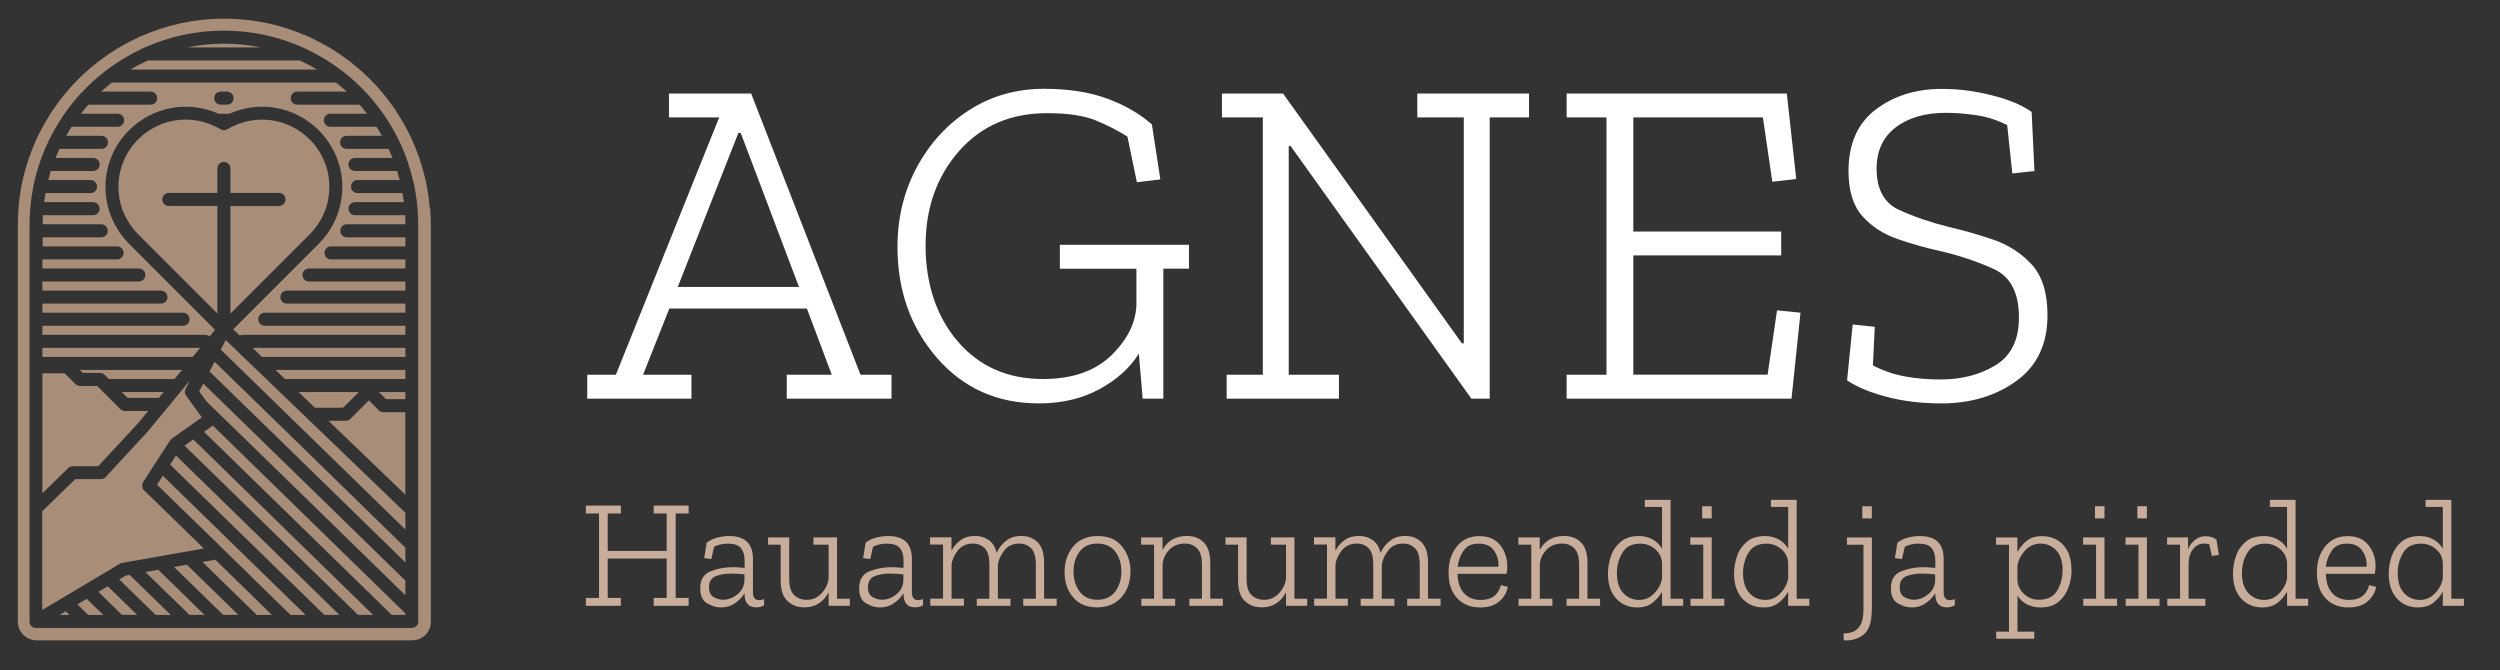 <svg xmlns="http://www.w3.org/2000/svg" id="_&#x421;&#x43B;&#x43E;&#x439;_1" data-name="&#x421;&#x43B;&#x43E;&#x439; 1" viewBox="0 0 275.91 73.97"><rect x="0" y="0" width="275.91" height="73.97" fill="#333333" stroke="none"/><defs><style>      .cls-1 {        fill: #fff;      }      .cls-2 {        fill: #a88e79;      }      .cls-3 {        fill: #c9ad9b;      }    </style></defs><g id="OBJECTS"><g><path class="cls-2" d="M10.85,65.32l2.61,2.54h1.67c-1.09-1.07-2.18-2.12-3.24-3.16l-1.03.62h-.01Z"></path><path class="cls-2" d="M13.88,63.52l-.72.43c1.32,1.28,2.66,2.59,4.02,3.92h1.67c-1.53-1.49-3.05-2.98-4.54-4.42l-.42.08h-.01Z"></path><path class="cls-2" d="M6.57,67.87h1.1c-.14-.13-.28-.27-.42-.41l-.68.41Z"></path><path class="cls-2" d="M8.54,66.7c.4.39.79.77,1.2,1.17h1.66l-1.83-1.78-1.03.61Z"></path><path class="cls-2" d="M16.05,63.13c1.6,1.55,3.22,3.13,4.86,4.73h1.66c-1.72-1.67-3.43-3.35-5.11-4.98l-1.4.25h-.01Z"></path><path class="cls-2" d="M22.35,62.02c1.99,1.94,4,3.9,5.99,5.85h1.67c-2.07-2.03-4.17-4.08-6.25-6.1,0,0-1.41.25-1.41.25Z"></path><path class="cls-2" d="M20.63,62.32l-1.43.25c1.71,1.67,3.45,3.36,5.19,5.06l.24.23h1.67c-1.88-1.84-3.77-3.68-5.63-5.49-.02,0-.02-.03-.03-.05h0Z"></path><path class="cls-2" d="M13.5,62.12l8.99-1.59-6.59-6.42c-.07-.06-.12-.14-.15-.22-.01-.03-.02-.06-.02-.08-.02-.06-.03-.11-.04-.17v-.1s.01-.1.03-.15c.01-.04.03-.07.04-.1s.02-.05.03-.08l2.97-4.59c.05-.08.11-.14.19-.2l3.32-2.36-1.73-2.39c-.16-.22-.18-.51-.06-.75l.49-.95-4.73,5.73-4.58,4.95c-.14.15-.33.23-.53.23h-2.82l-3.65,3.54v10.9l8.58-5.11c.07-.04.16-.07.24-.09h.02Z"></path><polygon class="cls-2" points="22.09 38.39 4.68 38.39 4.68 39.39 21.26 39.39 22.09 38.39"></polygon><path class="cls-2" d="M33.09,6.67h-16.77c-.65.3-1.29.63-1.9,1h20.56c-.61-.37-1.25-.7-1.9-1h.01Z"></path><path class="cls-2" d="M24.71,4.82c-1.38,0-2.73.14-4.03.41h8.06c-1.3-.27-2.65-.41-4.03-.41Z"></path><polygon class="cls-2" points="17.53 43.91 18.06 43.27 13.44 43.27 14.09 43.91 17.53 43.91"></polygon><path class="cls-2" d="M8.04,51.45h2.8l4.34-4.68,1.17-1.41h-2.56c-.19,0-.37-.08-.51-.21l-2.07-2.07-.02-.02-.46-.46h-1.89c-.19,0-.37-.08-.51-.21l-1.19-1.19h-2.46v13.23l2.85-2.77c.13-.13.31-.2.5-.2h.01Z"></path><path class="cls-2" d="M20.08,40.83h-11.26l.32.32h1.89c.19,0,.37.08.51.21l.47.47h7.25l.83-1h-.01Z"></path><path class="cls-2" d="M17.33,53.49c2.19,2.13,4.51,4.39,6.87,6.69l.3.3h0c2.51,2.45,5.07,4.94,7.57,7.39h1.66c-5.27-5.15-10.84-10.58-15.76-15.36l-.64.99h0Z"></path><path class="cls-2" d="M20.37,49.19c5.94,5.78,12.9,12.57,19.14,18.67h1.66c-6.41-6.26-13.67-13.34-19.84-19.36l-.96.68h0Z"></path><polygon class="cls-2" points="31.45 41.83 44.74 41.83 44.74 40.83 30.41 40.83 31.45 41.83"></polygon><polygon class="cls-2" points="42.61 44.05 44.74 44.05 44.74 43.27 41.82 43.27 42.61 44.05"></polygon><path class="cls-2" d="M41.8,45.28l-1.09-1.09-2.04,2.04c-.13.13-.32.21-.51.21h-1.91l8.48,8.15v-9.1h-2.43c-.19,0-.37-.08-.51-.21h0Z"></path><polygon class="cls-2" points="28.91 39.39 44.74 39.39 44.74 38.39 27.87 38.39 28.91 39.39"></polygon><path class="cls-2" d="M37.56,25.47c0-.4.32-.72.72-.72h6.46c0-.34,0-.67-.03-1h-5.53c-.4,0-.72-.32-.72-.72s.32-.72.72-.72h5.39c-.04-.34-.09-.67-.15-1h-4.96c-.4,0-.72-.32-.72-.72s.32-.72.72-.72h4.65c-.09-.34-.18-.67-.28-1h-4.66c-.4,0-.72-.32-.72-.72s.32-.72.72-.72h4.15c-.14-.34-.28-.67-.43-1h-4.64c-.4,0-.72-.32-.72-.72s.32-.72.72-.72h3.9c-.19-.34-.4-.67-.61-1h-5.08c-.4,0-.72-.32-.72-.72s.32-.72.72-.72h4.05c-.27-.34-.54-.68-.83-1h-6.88c-.4,0-.72-.32-.72-.72s.32-.72.72-.72h5.46c-.38-.35-.78-.68-1.18-1H12.35c-.41.32-.8.65-1.18,1h5.46c.4,0,.72.32.72.72s-.32.72-.72.72h-6.87c-.29.32-.57.66-.83,1h4.05c.4,0,.72.32.72.72s-.32.72-.72.72h-5.07c-.21.33-.42.66-.61,1h3.9c.4,0,.72.32.72.72s-.32.72-.72.72h-4.64c-.15.33-.3.66-.43,1h4.15c.4,0,.72.32.72.72s-.32.72-.72.72h-4.67c-.1.33-.2.66-.28,1h4.66c.4,0,.72.32.72.72s-.32.72-.72.72h-4.96c-.06.33-.11.67-.15,1h5.39c.4,0,.72.32.72.72s-.32.72-.72.72h-5.53c-.02.33-.03.67-.03,1h6.46c.4,0,.72.32.72.72s-.32.72-.72.72h-6.46v1h8.21c.4,0,.72.32.72.72s-.32.72-.72.72H4.68v1h10.64c.4,0,.72.32.72.72s-.32.72-.72.72H4.68v1h13.08c.4,0,.72.32.72.72s-.32.72-.72.72H4.68v1h15.52c.4,0,.72.32.72.72s-.32.72-.72.72H4.68v1h17.96c.19,0,.35.07.48.19l.61-.74-9.5-9.5c-.57-.57-1.05-1.21-1.44-1.91-.75-1.31-1.15-2.82-1.15-4.35,0-2.35.92-4.58,2.6-6.26,2.64-2.64,6.57-3.32,9.89-1.82h1.16c3.32-1.5,7.25-.82,9.89,1.82,1.67,1.68,2.6,3.91,2.6,6.26,0,1.53-.4,3.04-1.15,4.36-.4.71-.89,1.34-1.45,1.9l-9.44,9.44.72.69c.1-.05.2-.08.32-.08h17.96v-1h-15.52c-.4,0-.72-.32-.72-.72s.32-.72.72-.72h15.52v-1h-13.08c-.4,0-.72-.32-.72-.72s.32-.72.72-.72h13.08v-1h-10.64c-.4,0-.72-.32-.72-.72s.32-.72.72-.72h10.64v-1h-8.21c-.4,0-.72-.32-.72-.72s.32-.72.72-.72h8.21v-1h-6.46c-.4,0-.72-.32-.72-.72ZM25.06,11.55h-.7c-.4,0-.72-.32-.72-.72s.32-.72.72-.72h.7c.4,0,.72.32.72.72s-.32.72-.72.72Z"></path><path class="cls-2" d="M47.42,22.97v-.11c-.08-.92-.21-1.82-.39-2.68v-.06c-.18-.8-.41-1.61-.67-2.42-.03-.13-.07-.26-.13-.39-.29-.81-.61-1.6-.97-2.34-.05-.12-.11-.24-.18-.35-.4-.79-.85-1.56-1.32-2.29-.07-.13-.15-.26-.25-.38-.57-.83-1.2-1.62-1.86-2.36-.08-.1-.17-.2-.27-.29-.8-.85-1.67-1.65-2.6-2.38-.1-.1-.22-.19-.34-.27-1.27-.96-2.64-1.78-4.09-2.46-.13-.08-.26-.14-.4-.18-2.92-1.3-6.02-1.95-9.21-1.95s-6.3.66-9.23,1.96c-.13.04-.26.1-.37.17-1.46.68-2.84,1.51-4.12,2.48-.11.07-.22.15-.31.24-.94.74-1.83,1.55-2.64,2.42-.07.07-.14.14-.2.22-.68.75-1.31,1.55-1.89,2.39-.11.12-.2.26-.27.4-.48.73-.93,1.51-1.33,2.3-.06.09-.11.19-.15.29-.37.76-.7,1.57-1,2.41-.05.11-.08.22-.11.33-.28.83-.5,1.66-.67,2.44l-.02.11c-.18.84-.3,1.73-.38,2.6,0,.06,0,.12,0,.18-.06.67-.08,1.28-.08,1.87v43.9c0,.06,0,.12.03.2,0,.05.02.11.04.17.02.07.04.14.06.19.02.06.04.11.07.17l.03.07.04.07.07.12.05.05c.07.09.14.18.21.25l.08.08.04.03c.08.07.18.14.29.21.03.02.06.04.1.06.1.05.21.09.32.13l.08.03h.05c.16.05.32.07.48.07h41.5c1.13,0,2.04-.92,2.04-2.04V24.85c0-.59-.03-1.21-.08-1.88h-.04ZM46.17,68.58c0,.4-.32.72-.72.72H3.96c-.06,0-.11,0-.17-.02,0,0-.03,0-.04-.01-.04-.01-.08-.03-.12-.05-.02,0-.03-.02-.04-.02-.04-.02-.08-.05-.11-.08,0,0-.02-.01-.02-.02-.04-.04-.08-.08-.11-.13h0s0-.04-.02-.05c0-.02-.02-.05-.03-.07,0-.02,0-.04-.02-.07,0-.02,0-.04-.02-.07V24.85c0-.61.03-1.22.08-1.82h0v-.06c.07-.85.2-1.69.37-2.51v-.04c.17-.82.39-1.62.66-2.4.01-.07.03-.13.06-.19.28-.81.61-1.6.98-2.37.02-.06.05-.12.09-.17.4-.8.84-1.57,1.33-2.31.04-.09.09-.16.15-.23.57-.83,1.19-1.62,1.86-2.36.03-.05.07-.09.12-.12.8-.86,1.66-1.65,2.59-2.37.05-.06.11-.1.18-.14,1.24-.94,2.58-1.75,4-2.41.06-.04.14-.08.21-.1,2.68-1.2,5.64-1.87,8.76-1.87s6.07.67,8.75,1.87c.08.02.16.06.23.11,1.42.66,2.76,1.46,3.99,2.4.07.04.14.09.2.15.92.71,1.78,1.5,2.57,2.35.06.05.11.1.16.17.67.74,1.28,1.52,1.85,2.34.06.06.11.14.14.22.49.74.93,1.5,1.33,2.3.04.06.08.13.1.2.37.75.69,1.53.96,2.33.04.07.06.14.07.22.26.78.48,1.58.66,2.39v.02c.17.83.3,1.69.37,2.55v.03h0c.05.6.08,1.21.08,1.82v43.74h0Z"></path><path class="cls-2" d="M24.36,38.58c5.07,4.93,11.75,11.44,20.38,19.86v-1.85l-19.83-19.06-.54,1.05h0Z"></path><polygon class="cls-2" points="39.6 43.27 32.95 43.27 34.76 45 37.86 45 39.6 43.27"></polygon><path class="cls-2" d="M21.98,43.19l.8,1.1c6.68,6.5,14.9,14.51,21.96,21.41v-1.62c-5.2-5.08-14.69-14.34-22.31-21.75,0,0-.45.86-.45.86Z"></path><path class="cls-2" d="M22.52,47.66c6.48,6.31,14.12,13.76,20.71,20.2h1.51v-.16c-6.7-6.54-14.58-14.23-21.25-20.73l-.96.68h0Z"></path><path class="cls-2" d="M23.12,40.99c7.21,7.01,16.18,15.77,21.62,21.08v-1.62c-8.93-8.72-15.83-15.45-21.06-20.53l-.55,1.07h-.01Z"></path><path class="cls-2" d="M18.77,51.27c5.29,5.15,11.37,11.07,17.02,16.59h1.66c-5.95-5.81-12.44-12.14-18.03-17.59l-.65,1Z"></path><path class="cls-2" d="M30.79,22.74h-5.36v11.87l8.74-8.74c.47-.47.88-1.01,1.22-1.6.63-1.1.96-2.36.96-3.65,0-1.97-.77-3.83-2.18-5.24-2.24-2.24-5.61-2.8-8.42-1.46h-.01c-.22.1-.44.22-.65.35-.23.14-.52.14-.75,0-1.19-.72-2.52-1.07-3.84-1.07-1.91,0-3.81.74-5.25,2.18-1.4,1.41-2.18,3.27-2.18,5.24,0,1.29.33,2.55.97,3.64.33.59.74,1.13,1.21,1.6l8.74,8.74v-11.87h-5.36c-.4,0-.72-.32-.72-.72s.32-.72.72-.72h5.36v-2.7c0-.4.32-.72.72-.72s.72.32.72.72v2.7h5.36c.4,0,.72.32.72.72s-.32.72-.72.72h0Z"></path></g></g><g id="TEXTS"><g><path class="cls-1" d="M98.39,44h-11.56v-2.64h4.97l-2.75-7.31h-15.18l-2.9,7.31h5.34v2.64h-11.5v-2.64h3.16l11.4-28.4h-5.54v-2.64h9.07l12.07,31.04h3.42v2.64ZM88.18,31.67l-6.43-17h-.26l-6.69,17h13.38Z"></path><path class="cls-1" d="M131.24,29.65h-2.85v14.35h-2.28l-.42-4.97c-.97,1.55-2.41,2.86-4.33,3.91s-4.15,1.58-6.71,1.58c-4.6,0-8.34-1.68-11.25-5.03-2.9-3.35-4.35-7.43-4.35-12.23,0-3.21.71-6.14,2.12-8.78,1.42-2.64,3.34-4.75,5.78-6.32s5.19-2.36,8.26-2.36c2.7,0,5.03.36,7,1.09s3.61,1.68,4.92,2.85l.93,6.06-2.59.31-1.04-5.03c-.97-.62-2.11-1.21-3.42-1.76s-3.13-.83-5.44-.83c-4.04,0-7.29,1.4-9.74,4.2-2.45,2.8-3.68,6.27-3.68,10.42s1.18,7.81,3.55,10.57,5.5,4.15,9.41,4.15c3.28,0,5.82-.9,7.62-2.69s2.69-3.7,2.69-5.7v-3.78h-8.45v-2.64h14.25v2.64h.02Z"></path><path class="cls-1" d="M168.76,12.96h-4.35v31.04h-2.02l-19.95-27.88h-.21v25.24h5.54v2.64h-12.39v-2.64h3.99V12.96h-4.51v-2.64h6.74l19.74,27.57h.21V12.96h-5.13v-2.64h12.33v2.64h0Z"></path><path class="cls-1" d="M197.72,44h-24.82v-2.64h4.4V12.96h-4.4v-2.64h24.3l1.04,9.43-2.64.31-1.04-7.1h-14.3v12.59h16.32v2.64h-16.32v13.16h14.82l1.04-7.1,2.59.26-.99,9.48h0Z"></path><path class="cls-1" d="M225.97,34.78c0,3.18-1.14,5.6-3.42,7.25-2.28,1.66-5.04,2.49-8.29,2.49-2.21,0-4.23-.24-6.06-.73-1.83-.48-3.28-1.09-4.35-1.81l.62-6.17,2.44.26-.21,4.25c1.11.59,2.28.99,3.52,1.22s2.56.34,3.94.34c2.35,0,4.38-.53,6.09-1.58s2.57-2.81,2.57-5.26c0-2.73-.93-4.52-2.8-5.36-1.87-.85-3.87-1.51-6.01-2-1.55-.34-3.1-.79-4.64-1.32-1.54-.54-2.82-1.37-3.83-2.51-1.02-1.14-1.53-2.8-1.53-4.97,0-3.01,1-5.27,3-6.79s4.44-2.28,7.31-2.28c1.8,0,3.63.23,5.49.7,1.87.47,3.33,1.08,4.41,1.84l.31,6.53-2.44.26-.57-5.34c-1.11-.55-2.25-.92-3.42-1.09s-2.28-.26-3.32-.26c-2.31,0-4.17.54-5.57,1.61-1.4,1.07-2.1,2.59-2.1,4.56,0,2.28.84,3.8,2.51,4.56,1.68.76,3.5,1.38,5.47,1.87,1.52.35,3.13.8,4.82,1.37s3.13,1.49,4.3,2.75,1.76,3.14,1.76,5.62h0Z"></path></g><g><path class="cls-3" d="M76,66.86h-3.86v-.87h1.44v-4.35h-6.51v4.35h1.45v.87h-3.86v-.87h1.45v-9.32h-1.45v-.87h3.86v.87h-1.45v4.13h6.51v-4.13h-1.44v-.87h3.86v.87h-1.43v9.32h1.43v.87Z"></path><path class="cls-3" d="M77.98,59.91c.32-.26.7-.45,1.15-.57.45-.12.9-.18,1.35-.18,1.75,0,2.62.84,2.62,2.53v3.67c0,.58.22.87.66.87.23,0,.41-.04.56-.12l.02.68c-.25.16-.54.24-.88.24-.86,0-1.29-.51-1.29-1.53v-.03c-.24.41-.58.77-1.03,1.09s-.97.48-1.57.48c-.5,0-1.01-.15-1.52-.45-.52-.3-.77-.85-.77-1.66,0-.95.38-1.58,1.14-1.88s1.56-.45,2.4-.45c.24,0,.47,0,.71.03.23.02.45.03.65.04v-.8c0-.58-.13-1.03-.4-1.37s-.75-.5-1.44-.5c-.57,0-1.08.11-1.53.34l-.31,1.36-.78-.1.27-1.68h-.01ZM82.16,64.09v-.7c-.21-.02-.45-.04-.7-.06s-.51-.03-.78-.03c-.61,0-1.17.09-1.67.28s-.76.6-.76,1.23c0,.54.18.91.53,1.1.35.19.69.28,1.02.28.57,0,1.09-.2,1.58-.59.49-.39.75-.9.78-1.52h0Z"></path><path class="cls-3" d="M93.8,66.86h-2.35v-1.5c-.24.5-.59.9-1.05,1.21s-1,.46-1.62.46c-.75,0-1.37-.23-1.87-.7-.5-.46-.75-1.21-.75-2.24v-3.98h-1.39v-.8h2.33v4.56c0,.86.18,1.46.55,1.81s.83.52,1.4.52c.68,0,1.24-.27,1.69-.8.45-.53.68-1.07.71-1.62v-3.67h-1.67v-.8h2.6v6.77h1.41v.78h0Z"></path><path class="cls-3" d="M95.52,59.91c.32-.26.7-.45,1.15-.57.45-.12.9-.18,1.35-.18,1.75,0,2.62.84,2.62,2.53v3.67c0,.58.22.87.66.87.23,0,.41-.04.56-.12l.02.68c-.25.16-.54.24-.88.24-.86,0-1.29-.51-1.29-1.53v-.03c-.24.41-.58.77-1.03,1.09s-.97.48-1.57.48c-.5,0-1.01-.15-1.52-.45-.52-.3-.77-.85-.77-1.66,0-.95.38-1.58,1.14-1.88s1.56-.45,2.4-.45c.24,0,.47,0,.71.03.23.02.45.03.65.04v-.8c0-.58-.13-1.03-.4-1.37s-.75-.5-1.44-.5c-.57,0-1.08.11-1.53.34l-.31,1.36-.78-.1.27-1.68h-.01ZM99.7,64.09v-.7c-.21-.02-.45-.04-.7-.06s-.51-.03-.78-.03c-.61,0-1.17.09-1.67.28s-.76.6-.76,1.23c0,.54.18.91.53,1.1.35.19.69.28,1.02.28.57,0,1.09-.2,1.58-.59.49-.39.75-.9.78-1.52h0Z"></path><path class="cls-3" d="M116.65,66.86h-3.72v-.78h1.39v-3.76c0-.86-.17-1.46-.52-1.81-.35-.35-.78-.52-1.3-.52-.75,0-1.32.28-1.73.85-.4.57-.62,1.08-.64,1.55v3.69h1.39v.78h-3.72v-.78h1.39v-3.76c0-.87-.17-1.48-.52-1.82s-.77-.51-1.28-.51c-.75,0-1.32.28-1.73.83-.4.56-.62,1.07-.64,1.53v3.72h1.36v.78h-3.71v-.78h1.41v-5.97h-1.43v-.8h2.36v1.48c.25-.46.58-.85,1-1.16s.95-.47,1.58-.47c.59,0,1.1.15,1.53.45s.72.77.87,1.42c.24-.53.58-.98,1.04-1.33.45-.36,1.01-.54,1.68-.54.74,0,1.34.23,1.81.7.47.46.71,1.21.71,2.24v3.98h1.39v.78h.03Z"></path><path class="cls-3" d="M124.76,63.09c0,1.13-.33,2.07-.99,2.82s-1.56,1.12-2.7,1.12-2.01-.37-2.64-1.11-.94-1.67-.94-2.78.31-2.04.94-2.81,1.53-1.17,2.72-1.17,2.09.39,2.7,1.17.92,1.7.92,2.76h-.01ZM123.76,63.07c0-.88-.23-1.62-.68-2.2s-1.11-.88-1.97-.88-1.52.3-1.96.89c-.45.59-.67,1.33-.67,2.2s.22,1.6.67,2.2c.45.61,1.1.91,1.96.91s1.52-.3,1.97-.9c.45-.6.68-1.34.68-2.23h0Z"></path><path class="cls-3" d="M134.98,66.86h-3.72v-.78h1.39v-3.76c0-.86-.18-1.46-.54-1.81s-.8-.52-1.33-.52c-.74,0-1.33.24-1.77.72s-.67,1.02-.7,1.61v3.76h1.39v.78h-3.74v-.78h1.41v-5.97h-1.43v-.8h2.36v1.39c.56-1.03,1.45-1.55,2.69-1.55.75,0,1.37.23,1.85.7s.73,1.21.73,2.24v3.98h1.39v.78h.02Z"></path><path class="cls-3" d="M144.28,66.86h-2.35v-1.5c-.24.5-.59.9-1.05,1.21s-1,.46-1.62.46c-.75,0-1.37-.23-1.87-.7-.5-.46-.75-1.21-.75-2.24v-3.98h-1.39v-.8h2.33v4.56c0,.86.18,1.46.55,1.81s.84.52,1.4.52c.68,0,1.24-.27,1.69-.8.45-.53.68-1.07.71-1.62v-3.67h-1.67v-.8h2.6v6.77h1.41v.78h0Z"></path><path class="cls-3" d="M159.02,66.86h-3.72v-.78h1.39v-3.76c0-.86-.17-1.46-.52-1.81s-.78-.52-1.3-.52c-.75,0-1.32.28-1.73.85-.4.57-.61,1.08-.64,1.55v3.69h1.39v.78h-3.72v-.78h1.39v-3.76c0-.87-.17-1.48-.52-1.82s-.77-.51-1.28-.51c-.75,0-1.32.28-1.73.83-.4.56-.62,1.07-.64,1.53v3.72h1.36v.78h-3.71v-.78h1.41v-5.97h-1.43v-.8h2.36v1.48c.25-.46.58-.85,1-1.16s.95-.47,1.58-.47c.59,0,1.1.15,1.53.45s.72.77.87,1.42c.24-.53.58-.98,1.04-1.33.45-.36,1.01-.54,1.68-.54.74,0,1.34.23,1.81.7s.71,1.21.71,2.24v3.98h1.39v.78h.03Z"></path><path class="cls-3" d="M166.41,64.76c-.11.63-.43,1.17-.95,1.62-.52.44-1.22.66-2.11.66-1.05,0-1.9-.34-2.53-1.02s-.95-1.62-.95-2.82.31-2.14.92-2.9c.61-.75,1.43-1.13,2.47-1.13s1.8.34,2.32,1.01.77,1.44.77,2.3c0,.25-.03.53-.08.85h-5.41c.02.91.25,1.61.7,2.12.44.5,1.06.76,1.87.76,1.19,0,1.93-.54,2.21-1.63l.78.19h-.01ZM165.36,62.55c.06-.6-.09-1.18-.44-1.73s-.92-.82-1.72-.82-1.32.25-1.67.77c-.36.51-.58,1.1-.66,1.78h4.49Z"></path><path class="cls-3" d="M176.61,66.86h-3.72v-.78h1.39v-3.76c0-.86-.18-1.46-.54-1.81s-.8-.52-1.33-.52c-.74,0-1.33.24-1.77.72s-.67,1.02-.7,1.61v3.76h1.39v.78h-3.74v-.78h1.41v-5.97h-1.43v-.8h2.36v1.39c.56-1.03,1.45-1.55,2.69-1.55.75,0,1.37.23,1.85.7s.73,1.21.73,2.24v3.98h1.39v.78h.02Z"></path><path class="cls-3" d="M185.76,66.86h-2.33v-1.56c-.25.45-.59.86-1.03,1.21s-1,.53-1.69.53c-.96,0-1.75-.33-2.35-.99-.6-.66-.9-1.57-.9-2.74,0-.66.11-1.3.33-1.94s.58-1.16,1.08-1.58c.5-.42,1.17-.63,2.01-.63.53,0,1.03.12,1.48.36s.81.58,1.07,1.04v-4.61h-1.9v-.78h2.84v10.91h1.39v.78ZM183.43,63.65v-1.48c-.02-.62-.27-1.14-.74-1.55s-1.02-.62-1.66-.62c-.93,0-1.59.34-1.99,1.02-.4.68-.59,1.42-.59,2.23,0,.96.23,1.7.7,2.2.46.5,1.05.76,1.75.76s1.29-.28,1.78-.85.73-1.13.76-1.7h0Z"></path><path class="cls-3" d="M190.31,66.86h-3.74v-.78h1.41v-5.97h-1.43v-.8h2.36v6.77h1.39v.78h0ZM187.86,57.21v-1.34h1.05v1.34h-1.05Z"></path><path class="cls-3" d="M199.68,66.86h-2.33v-1.56c-.25.45-.59.86-1.03,1.21s-1,.53-1.69.53c-.96,0-1.75-.33-2.35-.99-.6-.66-.9-1.57-.9-2.74,0-.66.11-1.3.33-1.94s.58-1.16,1.08-1.58c.5-.42,1.17-.63,2.01-.63.53,0,1.03.12,1.48.36s.81.58,1.07,1.04v-4.61h-1.9v-.78h2.84v10.91h1.39v.78ZM197.35,63.65v-1.48c-.02-.62-.27-1.14-.74-1.55s-1.02-.62-1.66-.62c-.93,0-1.59.34-1.99,1.02-.4.68-.59,1.42-.59,2.23,0,.96.23,1.7.7,2.2.46.5,1.05.76,1.75.76s1.29-.28,1.78-.85.73-1.13.76-1.7h0Z"></path><path class="cls-3" d="M206.58,67.22c0,1.44-.32,2.39-.95,2.85s-1.35.66-2.14.6l-.03-.76c.32,0,.64-.05.98-.16.33-.11.62-.35.86-.73.24-.38.36-.98.36-1.79v-7.11h-1.82v-.8h2.75v7.91h0ZM205.53,57.21v-1.34h1.05v1.34h-1.05Z"></path><path class="cls-3" d="M209.39,59.91c.32-.26.7-.45,1.15-.57s.9-.18,1.35-.18c1.75,0,2.62.84,2.62,2.53v3.67c0,.58.22.87.66.87.23,0,.41-.04.56-.12l.02.68c-.25.16-.54.24-.88.24-.86,0-1.29-.51-1.29-1.53v-.03c-.24.41-.58.77-1.03,1.09s-.97.48-1.57.48c-.5,0-1.01-.15-1.52-.45-.52-.3-.77-.85-.77-1.66,0-.95.38-1.58,1.14-1.88s1.56-.45,2.4-.45c.24,0,.47,0,.71.03.23.02.45.03.65.04v-.8c0-.58-.13-1.03-.4-1.37s-.75-.5-1.44-.5c-.57,0-1.08.11-1.53.34l-.31,1.36-.78-.1.27-1.68h0ZM213.57,64.09v-.7c-.21-.02-.45-.04-.7-.06s-.51-.03-.78-.03c-.61,0-1.17.09-1.67.28s-.76.6-.76,1.23c0,.54.18.91.53,1.1.35.19.69.28,1.02.28.57,0,1.09-.2,1.58-.59s.75-.9.78-1.52h0Z"></path><path class="cls-3" d="M228.63,62.87c0,.66-.11,1.31-.34,1.95s-.59,1.17-1.09,1.59-1.17.63-2.01.63c-.52,0-1.01-.11-1.46-.33-.45-.22-.81-.55-1.07-.98v3.98h1.85v.78h-4.2v-.78h1.41v-9.59h-1.43v-.8h2.36v1.62c.24-.46.57-.88,1-1.23.43-.36,1-.54,1.7-.54.97,0,1.76.33,2.36.98.6.65.9,1.56.9,2.73h.02ZM227.64,62.95c0-.96-.23-1.7-.7-2.2s-1.05-.76-1.75-.76-1.29.29-1.78.87-.73,1.14-.76,1.7v1.34c0,.63.23,1.18.7,1.62.46.45,1.03.67,1.68.67.94,0,1.61-.34,2.01-1.01.4-.67.59-1.42.59-2.24h.01Z"></path><path class="cls-3" d="M233.66,66.86h-3.74v-.78h1.41v-5.97h-1.43v-.8h2.36v6.77h1.39v.78h0ZM231.21,57.21v-1.34h1.05v1.34h-1.05Z"></path><path class="cls-3" d="M238.34,66.86h-3.74v-.78h1.41v-5.97h-1.43v-.8h2.36v6.77h1.39v.78h0ZM235.89,57.21v-1.34h1.05v1.34h-1.05Z"></path><path class="cls-3" d="M243.38,59.18c.53,0,.95.13,1.24.39l.27,1.68-.78.1-.29-1.29c-.17-.04-.36-.07-.58-.07-.5,0-.91.21-1.22.63-.32.42-.48.95-.48,1.6v3.86h1.85v.78h-4.2v-.78h1.41v-5.97h-1.43v-.8h2.31v1.34c.15-.42.4-.77.75-1.05s.73-.42,1.14-.42h0Z"></path><path class="cls-3" d="M254.74,66.86h-2.33v-1.56c-.25.45-.59.86-1.03,1.21s-1,.53-1.69.53c-.96,0-1.75-.33-2.35-.99-.6-.66-.9-1.57-.9-2.74,0-.66.11-1.3.33-1.94s.58-1.16,1.08-1.58c.5-.42,1.17-.63,2.01-.63.53,0,1.03.12,1.48.36s.81.58,1.07,1.04v-4.61h-1.9v-.78h2.84v10.91h1.39v.78ZM252.41,63.65v-1.48c-.02-.62-.27-1.14-.74-1.55s-1.02-.62-1.66-.62c-.93,0-1.59.34-1.99,1.02-.4.68-.59,1.42-.59,2.23,0,.96.23,1.7.7,2.2.46.5,1.05.76,1.75.76s1.29-.28,1.78-.85.73-1.13.76-1.7h0Z"></path><path class="cls-3" d="M262.24,64.76c-.11.63-.43,1.17-.95,1.62-.52.44-1.22.66-2.11.66-1.05,0-1.9-.34-2.53-1.02s-.95-1.62-.95-2.82.31-2.14.92-2.9c.61-.75,1.43-1.13,2.47-1.13s1.8.34,2.32,1.01c.52.67.77,1.44.77,2.3,0,.25-.03.53-.08.85h-5.41c.02.91.25,1.61.7,2.12.44.5,1.06.76,1.87.76,1.19,0,1.93-.54,2.21-1.63l.78.19h-.01ZM261.18,62.55c.06-.6-.09-1.18-.44-1.73s-.92-.82-1.72-.82-1.32.25-1.67.77c-.36.51-.58,1.1-.66,1.78h4.49Z"></path><path class="cls-3" d="M271.93,66.86h-2.33v-1.56c-.25.45-.59.86-1.03,1.21s-1,.53-1.69.53c-.96,0-1.75-.33-2.35-.99-.6-.66-.9-1.57-.9-2.74,0-.66.11-1.3.33-1.94.22-.63.58-1.16,1.08-1.58.5-.42,1.17-.63,2.01-.63.53,0,1.03.12,1.48.36s.81.58,1.07,1.04v-4.61h-1.9v-.78h2.84v10.91h1.39v.78h0ZM269.6,63.65v-1.48c-.02-.62-.27-1.14-.74-1.55s-1.02-.62-1.66-.62c-.93,0-1.59.34-1.99,1.02s-.59,1.42-.59,2.23c0,.96.23,1.7.7,2.2.46.5,1.05.76,1.75.76s1.29-.28,1.78-.85c.48-.57.73-1.13.76-1.7h-.01Z"></path></g></g></svg>